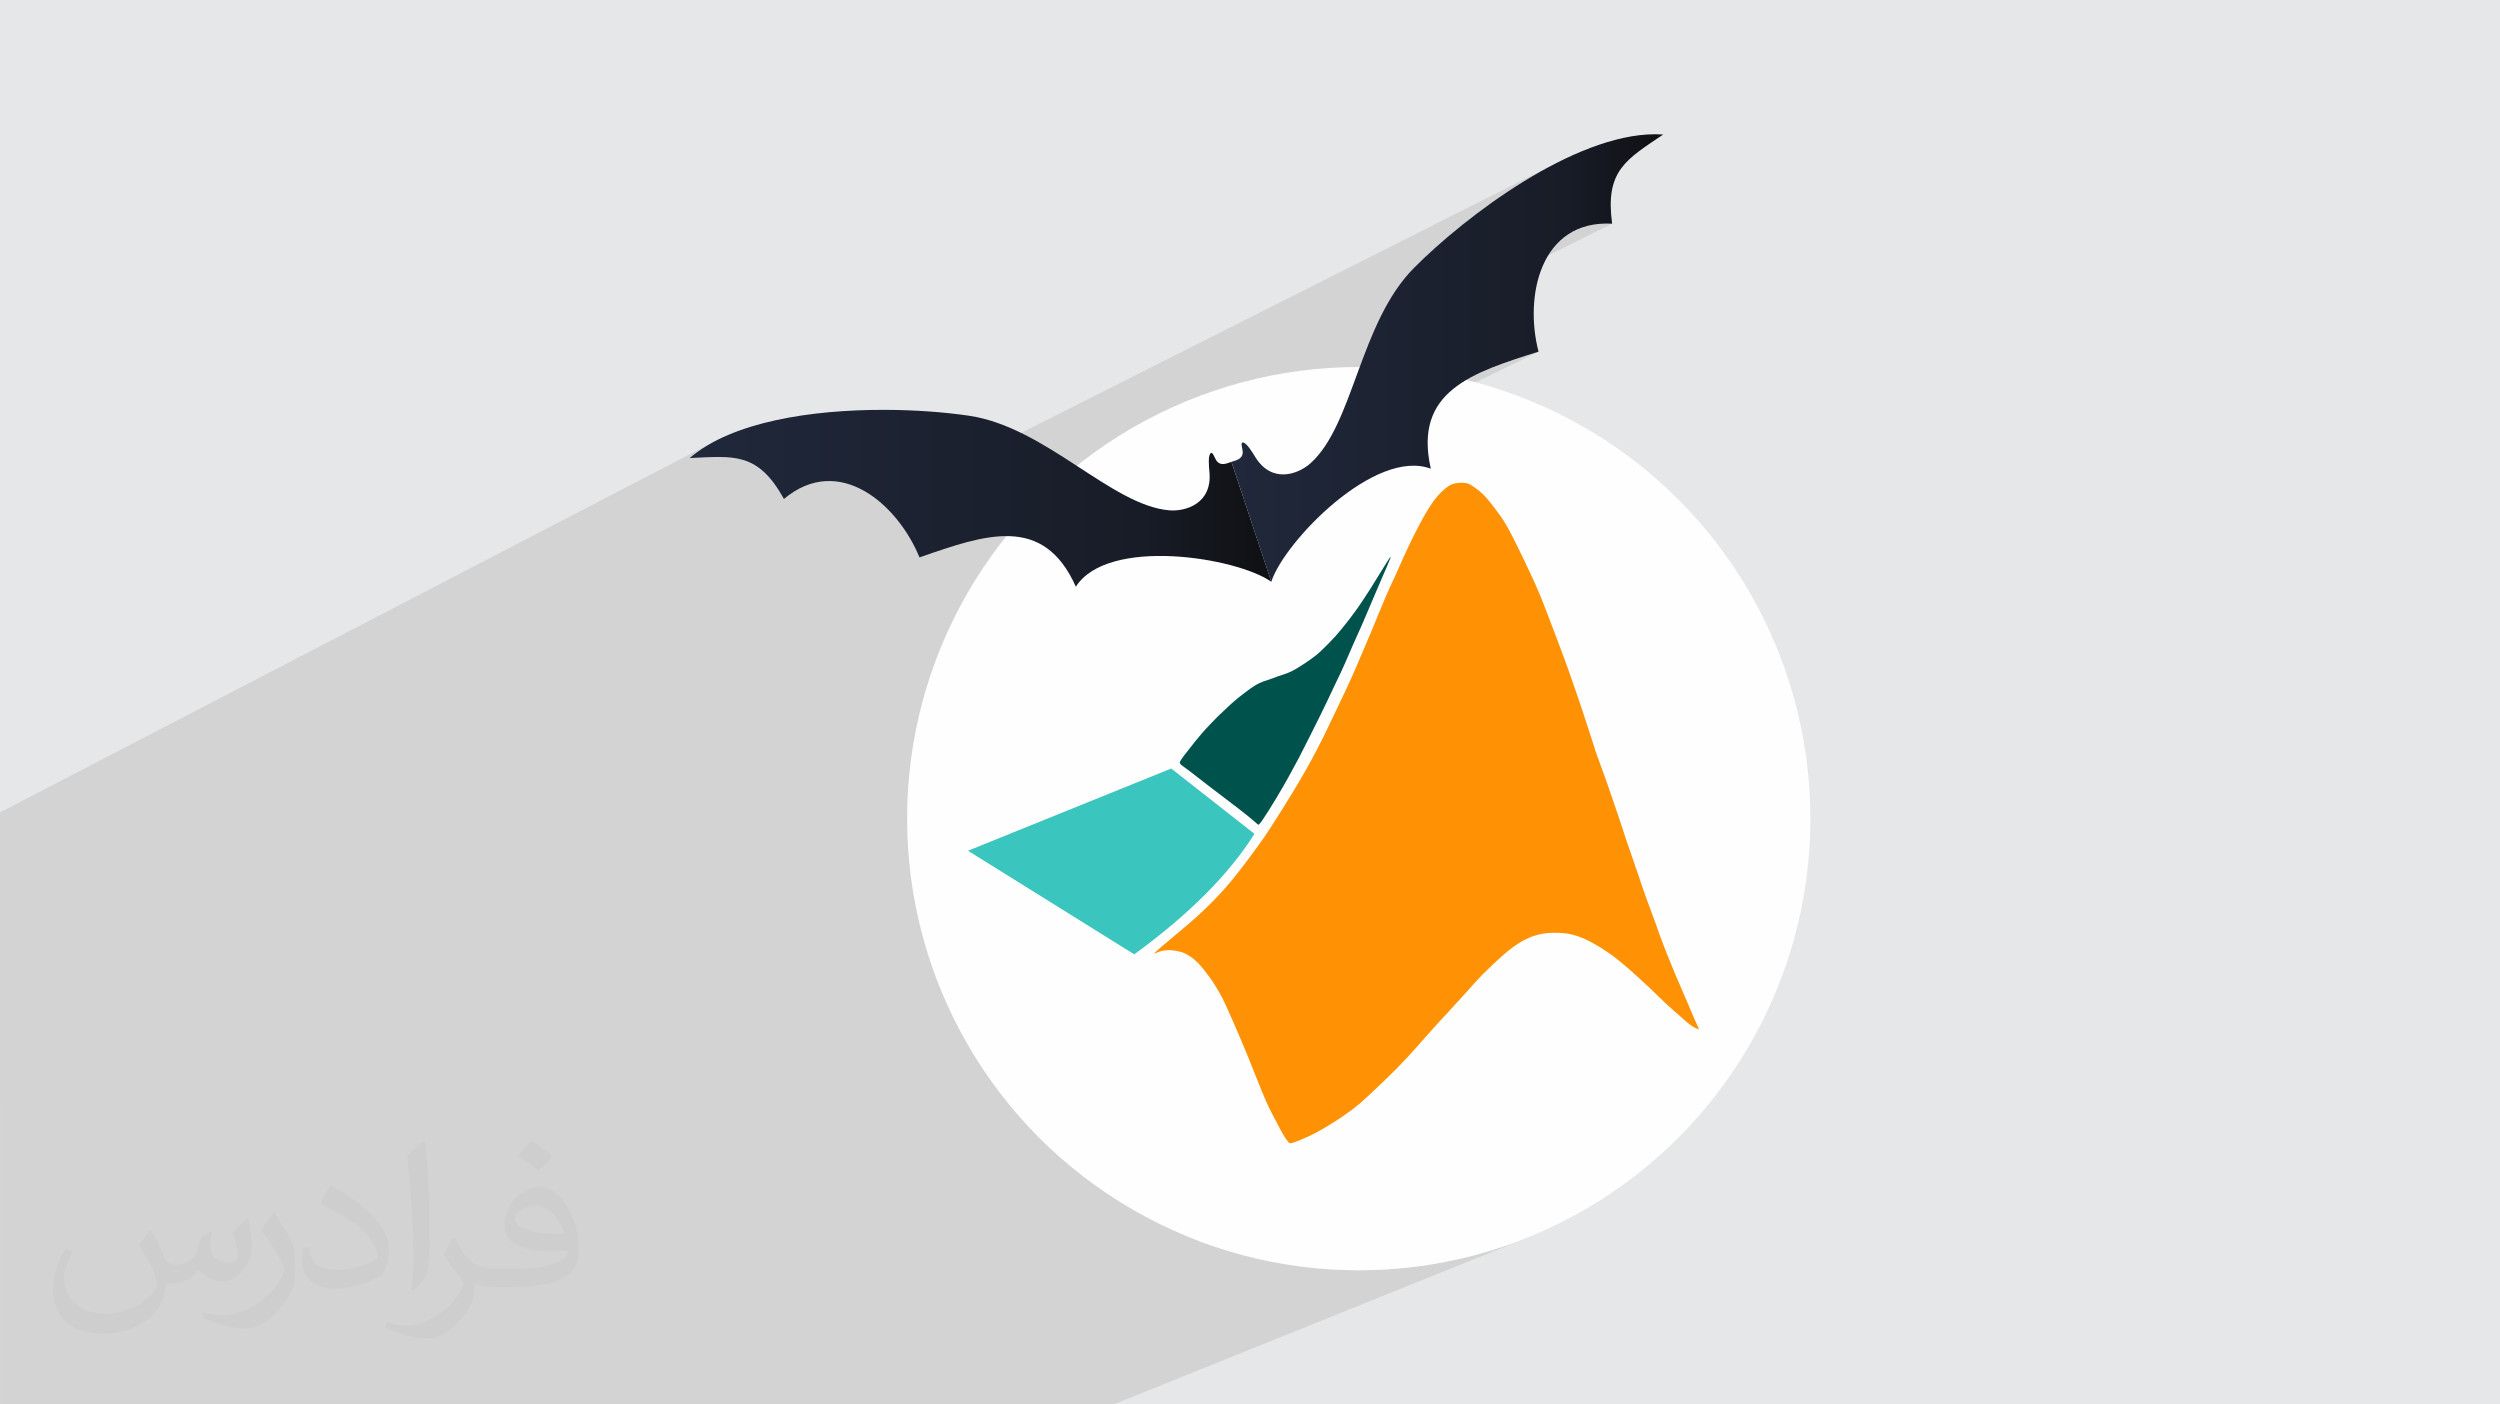 <?xml version="1.0" encoding="UTF-8"?>
<!DOCTYPE svg PUBLIC "-//W3C//DTD SVG 1.1//EN" "http://www.w3.org/Graphics/SVG/1.1/DTD/svg11.dtd">
<!-- Creator: CorelDRAW 2020 (64-Bit) -->
<svg xmlns="http://www.w3.org/2000/svg" xml:space="preserve" width="94.192mm" height="52.917mm" version="1.1" style="shape-rendering:geometricPrecision; text-rendering:geometricPrecision; image-rendering:optimizeQuality; fill-rule:evenodd; clip-rule:evenodd"
viewBox="0 0 9404.92 5283.66"
 xmlns:xlink="http://www.w3.org/1999/xlink"
 xmlns:xodm="http://www.corel.com/coreldraw/odm/2003">
 <defs>
  <style type="text/css">
   <![CDATA[
    .fil5 {fill:#00524C}
    .fil4 {fill:#3AC5BE}
    .fil0 {fill:#E6E7E8}
    .fil6 {fill:#FE9204}
    .fil3 {fill:#FEFEFE}
    .fil2 {fill:#373435;fill-opacity:0.031}
    .fil1 {fill:#2B2A29;fill-opacity:0.102}
    .fil7 {fill:url(#id0)}
    .fil8 {fill:url(#id1)}
   ]]>
  </style>
  <linearGradient id="id0" gradientUnits="userSpaceOnUse" x1="2594.35" y1="1874.52" x2="4782.73" y2="1874.52">
   <stop offset="0" style="stop-opacity:1; stop-color:#20283B"/>
   <stop offset="0.78" style="stop-opacity:1; stop-color:#181C27"/>
   <stop offset="1" style="stop-opacity:1; stop-color:#0F1012"/>
  </linearGradient>
  <linearGradient id="id1" gradientUnits="userSpaceOnUse" xlink:href="#id0" x1="4632.56" y1="1346.88" x2="6256.96" y2="1346.88">
  </linearGradient>
 </defs>
 <g id="Layer_x0020_1">
  <polygon class="fil0" points="-0,0 9404.92,0 9404.92,5283.66 -0,5283.66 "/>
  <path class="fil1" d="M-0 4141.46l0 -24.04 0 -23.21 0 -80.06 0 -3.08 0 -1.3 0 -11.72 0 -32.59 0 -16.79 0 -100.87 0 -32.86 0 -4.36 0 -78.82 0 -59.55 0 -107.32 0 -185.02 0 -8.76 0 -301.83 0 -13.05 2698.5 -1401.08 -19.13 10.04 -18.47 10.56 -17.76 11.07 -17.04 11.61 -16.28 12.14 -15.48 12.7 15.47 -0.75 15.03 -0.75 14.6 -0.73 14.2 -0.65 13.79 -0.56 13.43 -0.42 13.05 -0.24 12.72 -0.03 12.38 0.22 12.07 0.51 11.76 0.82 11.49 1.19 11.22 1.58 10.96 2.01 10.73 2.48 10.52 2.99 10.3 3.52 10.12 4.1 9.95 4.71 9.8 5.36 9.67 6.05 9.53 6.77 9.43 7.54 9.34 8.33 9.25 9.17 9.2 10.03 9.15 10.93 9.13 11.88 9.11 12.86 9.11 13.88 9.13 14.93 4.94 8.64 62.92 -32.08 19.59 -9.15 19.55 -7.26 19.49 -5.42 19.4 -3.67 19.27 -1.98 19.13 -0.35 18.95 1.2 18.75 2.71 18.52 4.12 18.25 5.48 17.97 6.77 17.65 8 17.31 9.17 16.93 10.24 16.53 11.28 16.12 12.23 14.75 12.37 2540.65 -1280.72 -31.61 16.51 -31.46 17.3 -31.25 18.04 -30.98 18.68 -30.65 19.26 -30.26 19.75 -29.82 20.17 -29.33 20.51 -28.76 20.78 -28.15 20.97 -27.48 21.07 -26.74 21.11 -25.95 21.07 -25.1 20.95 -24.19 20.75 -23.23 20.48 -22.22 20.13 -21.13 19.7 -20 19.2 -18.8 18.61 -18.73 19.89 -17.71 20.85 -16.74 21.73 -15.86 22.55 -15.02 23.27 -14.24 23.93 -13.52 24.51 -12.85 25.01 -12.25 25.44 -11.72 25.8 -0.6 1.39 746.07 -370.64 17.73 -8.68 18.86 -7.31 20.01 -5.89 21.17 -4.4 22.35 -2.84 23.54 -1.2 24.75 0.51 -917.21 454.65 -9.17 23.14 -10.14 26.45 -9.9 26.42 -9.73 26.31 -9.59 26.13 -9.54 25.87 -9.53 25.55 -9.58 25.13 -9.7 24.64 -9.87 24.09 -10.1 23.44 -10.39 22.74 -10.74 21.95 -11.15 21.09 -11.63 20.14 -12.16 19.12 -8.74 12.34 574.79 -280.31 19.06 -9.17 19.71 -8.79 20.3 -8.47 20.85 -8.19 21.35 -7.94 21.8 -7.74 22.21 -7.59 22.57 -7.47 22.88 -7.4 23.13 -7.38 23.35 -7.38 -853.68 415.7 -4.72 4.54 -9.39 7.72 -10.45 7.37 -11.41 6.84 -12.23 6.11 -208.49 101.48 2.6 7.82 6.21 18.7 6.36 19.15 6.46 19.47 6.53 19.67 6.55 19.74 6.53 19.67 3.62 10.91 461.77 -222.87 23.4 -9.91 23.24 -8.29 23.02 -6.58 22.71 -4.74 22.33 -2.79 21.86 -0.72 21.31 1.46 20.7 3.76 19.99 6.18 -639.43 307.39 0.57 1.72 5.79 17.44 5.51 16.61 5.19 15.65 4.84 14.57 4.42 13.34 0.83 2.51 687.5 -328.8 3.17 -1.38 3.24 -1.23 3.32 -1.08 3.47 -0.94 3.66 -0.84 3.73 -0.62 3.87 -0.54 3.97 -0.45 4.03 -0.35 4.02 -0.23 3.97 -0.11 3.88 0.03 3.73 0.18 3.42 0.33 3.26 0.46 3.1 0.59 2.99 0.71 2.89 0.85 2.81 0.97 2.77 1.11 2.75 1.24 2.74 1.4 2.75 1.57 2.76 1.73 2.79 1.87 2.81 1.98 2.86 2.07 2.91 2.14 2.97 2.2 3.14 2.27 3.18 2.37 3.19 2.47 3.22 2.59 3.24 2.69 3.24 2.82 3.25 2.94 3.26 3.06 3.25 3.2 3.27 3.36 3.31 3.57 3.41 3.83 3.56 4.12 3.75 4.45 3.99 4.82 4.26 5.24 4.48 5.7 4.78 6.12 5.01 6.47 5.16 6.74 5.22 6.96 5.2 7.1 5.11 7.18 4.93 7.18 4.89 7.18 4.87 7.41 5.01 7.96 5.28 8.82 5.7 9.96 6.27 11.42 6.99 13.2 7.85 15.27 4.29 8.49 4.51 9.04 4.72 9.5 4.88 9.91 5.02 10.25 5.12 10.54 5.2 10.75 5.24 10.91 5.25 10.99 5.24 11.02 5.19 10.99 5.1 10.88 4.99 10.71 4.85 10.48 4.68 10.19 4.47 9.84 4.18 9.5 3.96 9.11 3.77 8.76 3.59 8.43 3.42 8.13 3.28 7.86 3.14 7.63 3.02 7.41 2.91 7.24 2.83 7.09 2.75 6.97 2.69 6.87 2.64 6.82 2.62 6.78 2.6 6.79 2.6 6.81 5.25 13.65 5.3 13.83 5.33 13.93 5.32 13.94 5.27 13.89 5.19 13.73 5.06 13.51 4.9 13.2 4.86 12.85 4.73 12.64 4.68 12.6 4.69 12.75 4.76 13.08 4.92 13.58 5.14 14.27 5.43 15.13 2.78 8 2.88 8.24 2.94 8.44 3.02 8.63 3.06 8.79 3.12 8.93 3.14 9.03 3.17 9.11 3.18 9.18 3.19 9.2 3.17 9.21 3.15 9.19 3.13 9.15 3.08 9.07 3.03 8.98 2.97 8.86 2.91 8.71 2.84 8.56 2.78 8.4 2.72 8.21 2.64 8.03 2.58 7.84 2.5 7.63 2.42 7.42 2.33 7.19 2.26 6.96 2.16 6.72 2.08 6.46 1.98 6.2 1.88 5.93 1.79 5.65 1.68 5.35 3.09 9.94 2.79 8.89 2.54 7.99 2.36 7.26 2.22 6.72 2.16 6.33 2.14 6.12 2.18 6.09 2.25 6.31 2.3 6.42 2.35 6.49 2.4 6.56 2.42 6.58 2.46 6.59 2.46 6.58 2.48 6.54 2.35 6.52 2.42 6.67 2.52 7 2.7 7.5 2.92 8.19 3.21 9.05 3.54 10.08 3.94 11.3 2.14 6.16 2.26 6.47 2.34 6.76 2.43 7 2.49 7.2 2.54 7.37 2.58 7.48 2.6 7.57 2.61 7.62 2.6 7.62 2.59 7.59 2.54 7.51 2.5 7.4 2.44 7.25 2.36 7.06 2.27 6.83 4.35 13.02 4.01 12.09 3.72 11.35 3.53 10.79 3.39 10.42 3.33 10.22 3.34 10.21 3.44 10.39 3.72 10.83 3.83 11.09 3.91 11.24 3.94 11.3 3.91 11.24 3.86 11.1 3.75 10.84 3.6 10.49 3.42 10.18 3.3 9.79 3.21 9.48 3.15 9.26 3.12 9.13 3.13 9.09 3.15 9.13 3.22 9.28 3.17 9.34 3.26 9.47 3.31 9.55 3.37 9.58 3.39 9.54 3.41 9.46 3.4 9.3 3.39 9.11 3.24 8.86 3.22 8.66 3.18 8.51 3.17 8.42 3.15 8.39 3.14 8.42 3.13 8.5 3.13 8.64 3.15 8.86 3.22 9.18 3.34 9.53 3.51 9.93 3.72 10.38 3.98 10.89 4.28 11.44 4.62 12.05 2.4 6.27 2.5 6.44 2.58 6.58 2.67 6.73 2.74 6.85 2.81 6.96 2.86 7.06 2.92 7.14 2.95 7.2 2.99 7.27 3.01 7.3 3.02 7.34 3.04 7.34 3.03 7.35 3.02 7.33 3.01 7.31 6.22 14.48 6.14 14.24 6.03 13.91 5.85 13.51 5.65 13.02 5.39 12.44 5.09 11.8 4.75 11.06 4.36 10.25 4.01 9.47 3.67 8.73 3.39 8.03 3.13 7.41 2.91 6.82 2.71 6.29 2.55 5.82 2.4 5.38 2.26 4.94 2.08 4.51 1.9 4.07 1.68 3.6 1.45 3.16 1.2 2.68 0.93 2.2 0.63 1.71 0.32 1.27 0.03 0.89 -0.24 0.54 -0.48 0.26 -1898.23 789.64 35.59 14.03 78.94 26.71 80.63 22.9 82.2 18.97 83.67 14.94 85.03 10.8 86.28 6.57 87.44 2.21 87.43 -2.21 86.29 -6.57 85.03 -10.8 83.66 -14.94 82.21 -18.97 80.63 -22.9 78.94 -26.71 77.15 -30.42 -1584.93 638.55 -1191.79 0 -10.49 0 -79.72 0 -161.38 0 -214.32 0 -9.69 0 -40.42 0 -1.91 0 -43.07 0 -62.86 0 -102.11 0 -72.22 0 -28.49 0 -100.61 0 -70.51 0 -3.29 0 -106.09 0 -55.54 0 -18.64 0 -85.03 0 -38.04 0 -9.27 0 -28.11 0 -176.61 0 -205.21 0 -202.63 0 -261.13 0 -150 0 -117.5 0 -1.48 0 -0.08 0 -0.25 0 -0.09 0 -0.02 0 -63.44 0 -65.7 0 -251.84 0 -158.38 0 0 -7.78 0 -24.29 0 -8.22 0 -0.01 0 -27.83 0 -23.94 0 -50.93 0 -31.36 0 -16.96 0 -50.87 0 -41.93 0 -12.12 0 -40.55 0 -13.73 0 -0.01 0 -0.02 0 -29.19 0 -11.49 0 -16.86 0 -16.68 0 -51.47 0 -10.45 0 -0.43 0 -3.87 0 -2.86 0 -3.07 0 -0.57 0 -39.49 0 -43.17 0 -18.01 0 -58.33 0 -12.07 0 -35.49 0 -4.49 0 -22.02 0 -39.71 0 -28.67 0 -13.87 0 -0.03 0 -8.17 0 -15.21 0 -11.04 0 -2.24 0 -83.11 0 -63.97 0 -112.92 0 -24.73 0 -2.74 0 -3.27 0 -1.95zm3321.99 -2599.62l0 0zm323.54 22.16l0 0zm2581.58 -1058.96l0 0zm29.83 1.01l0 0z"/>
  <path class="fil2" d="M568.51 4627.69c17.95,27.21 29.6,53.36 40.96,82.43 8.45,16.91 12.93,48.09 52.57,48.09 11.61,0 28.28,-3.42 43.06,-11.61 16.63,-8.73 29.32,-21.94 35.94,-42l15.85 -53.36 38.57 -19.02 2.64 2.64c-5.27,20.09 -6.59,39.36 -6.59,54.43 0,44.63 38.57,61.56 69.22,61.56 17.95,0 34.09,-8.73 34.09,-25.11 0,-21.13 -8.98,-57.06 -20.62,-89.29 17.95,-17.95 35.94,-35.94 56.53,-50.47l3.17 1.6c8.98,38.04 14,75.56 14,100.66 0,24.57 -10.83,51.79 -19.81,69.49 -18.49,34.87 -51.25,62.62 -90.87,62.62 -30.1,0 -63.65,-15.07 -86.66,-43.06l-1.32 0c-21.66,26.96 -55.22,51.25 -108.86,51.25l-16.63 0c-2.64,35.41 -10.29,60.49 -21.94,82.95 -31.95,62.34 -126.81,106.47 -216.1,106.47 -124.17,0 -186.51,-71.59 -186.51,-166.96 0,-58.91 19.27,-113.6 48.88,-152.42l24.29 10.04c-18.49,35.41 -30.91,68.68 -30.91,101.45 0,89.29 72.66,131.83 156.4,131.83 77.68,0 173.83,-49.41 191.28,-106.72 -6.59,-62.62 -30.1,-91.93 -66.04,-148.99 10.83,-19.02 24.83,-38.04 42.28,-58.38l3.17 0 0 0 0 0 -0.02 -0.09zm1432.13 -336.04c26.15,16.39 51.79,35.66 76.87,57.85 -14,19.81 -31.45,37.79 -53.11,53.64 -25.11,-20.34 -50.19,-37.79 -75.84,-56.27 17.42,-19.55 34.62,-38.29 52.04,-55.22l0 0 0 0 0 0 0 0 0 0 0.03 0zm13.47 244.11c-42.28,0 -76.87,27.75 -76.87,48.34 0,44.13 84.53,57.85 185.72,57.31 -12.68,-51.79 -57.06,-105.68 -108.86,-105.68l0.01 0.03zm-94.86 236.19c54.96,0 103.04,-1.6 139.74,-10.83 40.96,-10.29 75.56,-30.91 75.56,-45.17 0,-3.7 0,-8.19 -1.32,-11.89 -22.98,2.11 -49.41,2.11 -72.38,2.11 -74.49,0 -131.55,-16.91 -154.02,-58.66 -5.55,-11.61 -9.51,-24.57 -9.51,-39.36 0,-40.43 17.42,-79.79 48.09,-107 25.61,-22.45 53.89,-36.44 82.67,-36.44 52.04,0 93.51,41.75 122.57,107.54 15.85,35.94 26.68,77.4 26.68,129.72 0,34.87 -9.51,64.19 -31.17,85.85 -40.43,39.11 -114.92,53.89 -229.04,53.89l-51.79 0 0 0 -13.47 0c-28.28,0 -48.62,-5.02 -64.72,-17.42l-2.64 0c0.79,6.59 1.32,12.93 1.32,19.02 0,25.61 -8.45,58.38 -25.61,84.53 -50.72,75.3 -105.68,108.04 -153.24,108.04 -48.09,0 -107,-18.49 -160.11,-42.54l9.51 -18.49c17.17,7.13 40.96,11.89 73.7,11.89 85.85,0 198.66,-82.43 212.66,-163 -3.17,-6.59 -8.98,-15.32 -17.17,-24.57 -25.11,-29.85 -40.96,-54.68 -55.75,-80.83 12.68,-25.11 24.29,-45.17 35.13,-63.4l4.49 -0.53c36.72,74.77 69.99,117.55 144.23,117.55l11.61 0 0 0 53.89 0 0 0 0 0 0 0 0 0 0 0 0.09 0.01zm-371.98 79c6.34,-34.34 6.87,-72.91 6.87,-108.86l0 -53.36c0,-99.6 -12.68,-244.36 -22.98,-338.68 17.95,-19.27 43.06,-42 62.87,-57.31l5.81 1.6c13.47,118.62 16.63,256 16.63,383.06 0,33.3 -1.32,65.79 -4.49,89.55 -1.85,30.1 -19.27,52.83 -56.53,87.7l-8.19 -3.7zm-382.8 -157.19c1.85,46.77 24.83,83.49 105.15,83.49 49.93,0 92.19,-12.93 138.96,-35.13 8.45,-3.7 12.93,-8.73 12.93,-12.93 0,-29.32 -22.45,-68.15 -60.23,-103.55 -36.72,-33.3 -85.34,-62.62 -130.76,-82.18 -15.6,-6.59 -20.62,-13.47 -20.62,-20.09 0,-13.47 17.95,-41.75 32.77,-62.09l5.02 -0.53c52.04,27.21 110.17,67.64 153.24,112.53 39.11,41.47 63.4,83.49 63.4,129.19 0,33.81 -10.29,65.51 -26.96,95.11 -57.06,28.79 -117.83,50.72 -178.06,50.72 -73.17,0 -123.1,-34.34 -123.1,-114.92 0,-8.73 0,-22.19 3.17,-39.64l25.11 0 0 0 0 0 0 0 0 0 0 0 -0.02 0zm-132.37 -132.9l45.45 73.45c16.63,27.21 32.23,56.81 32.23,103.55l0 59.7c0,48.34 -30.91,100.13 -80.83,151.38 -39.11,34.62 -73.7,49.41 -105.68,49.41 -47.55,0 -101.98,-14.79 -164.85,-41.75l7.13 -18.49c19.81,5.27 42.79,9.77 71.06,9.77 90.36,-0.53 182.8,-66.57 225.08,-147.15 5.02,-9.26 6.87,-17.95 6.87,-24.04 0,-9.26 -5.02,-19.55 -8.98,-28.79 -22.98,-43.31 -48.62,-82.95 -76.87,-119.68 14.79,-23.25 29.6,-45.7 45.7,-67.9l3.7 0.53 0 0 0 0 0 0 0 0 0 0 -0.02 0.01z"/>
  <g id="_2705971498096">
   <g>
    <circle class="fil3" cx="5111.54" cy="3079.58" r="1699.05"/>
    <g>
     <path class="fil4" d="M4406.11 2891.16l313.08 245.73c-95.8,152.38 -246.42,303.36 -452.26,453.3l-625.45 -389.77 764.63 -309.25 0 -0.03 0 0.02z"/>
     <path class="fil5" d="M4748.34 3086.57c12.15,-17.35 34.35,-53.1 52.4,-82.96 18.04,-30.2 32.29,-54.49 45.82,-79.14 13.55,-24.66 27.07,-49.3 39.91,-73.6 12.84,-24.64 24.99,-48.94 38.54,-75.99 13.55,-27.08 28.82,-56.93 40.25,-80.54 11.8,-23.6 20.13,-40.61 29.17,-60.04 9.37,-19.43 19.45,-41.3 29.83,-63.17 10.41,-21.88 21.17,-43.39 31.23,-66.3 10.41,-22.91 20.49,-46.86 32.28,-74.29 12.15,-27.41 26.39,-58.65 39.57,-88.49 13.17,-30.18 25.31,-59.34 37.49,-88.16 11.81,-28.46 23.96,-55.88 36.11,-84.34 12.15,-28.11 24.99,-56.91 29.16,-68.73 4.16,-11.46 -0.34,-5.89 -15.27,18.05 -14.94,23.95 -40.98,65.95 -60.41,97.51 -20.14,31.24 -33.67,51.72 -46.51,70.13 -12.83,18.05 -24.98,34.36 -38.53,51.71 -13.19,17 -28.11,35.41 -45.48,55.2 -17.69,19.43 -37.82,39.91 -53.44,54.49 -15.63,14.93 -27.42,23.59 -41.99,34.01 -14.95,10.41 -32.98,22.57 -47.21,30.9 -14.58,9.02 -25.31,14.58 -36.43,18.74 -11.46,4.52 -22.91,7.99 -34.72,11.81 -11.46,4.16 -23.25,8.65 -32.98,12.15 -9.71,3.12 -17.68,5.53 -26.03,8.68 -7.99,3.11 -16.65,6.61 -27.07,12.85 -10.77,6.25 -22.9,15.26 -38.19,26.72 -15.95,11.8 -34.35,26.03 -58.28,47.91 -23.96,21.52 -53.81,50.66 -76.37,74.63 -22.9,23.59 -38.16,42.35 -54.16,61.8 -15.96,19.78 -32.28,40.61 -42,53.44 -10.04,13.2 -13.55,18.73 -15.26,22.9 -2.09,3.82 -2.43,6.94 2.43,11.46 4.84,4.85 14.92,11.1 32.28,24.3 17.35,13.53 42.69,33.3 75.68,58.65 32.97,24.99 73.59,55.87 104.82,79.82 30.89,23.95 52.76,41.64 63.87,51.37 11.09,9.37 11.8,10.74 12.5,11.45 0.32,0.7 0.32,0 1.37,0.7 1.39,0.33 3.47,1.74 15.63,-15.63l0 0 -0.04 0 0.03 -0.01z"/>
     <path class="fil6" d="M4343.63 3587.42c2.78,-0.69 9.73,-4.51 16.66,-6.94 6.94,-2.78 13.89,-4.16 21.18,-4.85 7.3,-1.02 14.94,-1.39 23.58,-1.02 8.69,0.69 18.74,2.09 27.78,4.16 9.02,2.09 16.98,4.14 25.67,8.31 7.99,4.16 16.65,9.38 24.65,14.94 7.64,5.91 14.93,11.81 21.88,18.77 6.94,6.93 13.88,14.56 21.15,23.58 7.31,9.02 15.28,19.44 22.91,29.83 7.64,10.41 14.94,20.83 22.91,34.36 8.67,13.55 18.03,30.19 27.07,47.2 8.68,17.35 17,35.39 31.24,68.04 14.24,31.93 34.35,78.46 49.63,115.24 15.27,36.45 26.03,63.52 36.44,90.25 10.77,26.73 21.53,53.1 30.53,75.67 9.37,22.22 16.99,40.62 26.03,59.7 9.38,19.46 19.79,38.88 28.83,55.89 9.03,17.34 16.65,32.62 24.29,45.47 7.3,12.85 14.94,23.59 19.78,29.16 5.21,5.91 7.63,6.25 14.24,4.85 6.6,-1.74 17.35,-5.22 34.36,-12.5 16.64,-6.94 39.56,-17 68.74,-33.32 29.17,-16.33 64.54,-38.16 90.94,-56.57 26.39,-18.04 44.08,-31.93 61.1,-46.17 16.99,-14.57 32.97,-29.5 57.96,-53.11 24.99,-23.25 58.33,-55.52 85.4,-82.94 27.08,-27.78 47.88,-50.69 71.15,-76.7 22.91,-26.01 48.25,-54.83 66.98,-75.32 18.4,-20.83 30.53,-33.31 52.41,-56.91 21.51,-23.61 53.44,-58.33 74.63,-81.93 20.82,-23.59 31.58,-36.1 53.1,-57.97 21.88,-21.88 54.83,-53.46 79.15,-74.63 24.65,-21.51 40.61,-32.98 55.89,-42.34 14.92,-9.73 29.16,-17 41.99,-22.57 13.55,-5.54 25.31,-9.37 37.82,-12.15 12.84,-2.78 25.68,-4.85 42.35,-5.55 16.33,-0.69 36.44,-0.32 53.46,1.76 17.36,2.09 31.93,5.53 46.51,10.4 14.25,4.85 28.81,10.74 48.25,20.82 19.44,10.41 44.43,24.99 67.67,41.3 23.58,15.97 45.48,34.03 63.17,48.95 17.69,14.93 30.88,27.07 45.13,39.91 14.24,12.85 29.5,26.73 48.58,44.78 19.09,18.03 41.64,40.94 62.48,60.03 20.49,19.1 38.86,34.71 51.38,45.84 12.83,11.09 19.79,17.68 27.41,23.96 7.99,6.6 16.35,12.5 23.27,16.64 6.94,4.17 12.5,6.25 15.96,7.63 3.12,1.02 4.52,1.02 2.43,-4.16 -2.09,-5.21 -7.3,-15.64 -13.88,-30.54 -6.61,-14.94 -14.58,-34.36 -26.73,-62.81 -12.16,-28.46 -28.49,-65.6 -45.13,-104.46 -15.96,-38.86 -32.98,-79.48 -45.48,-112.46 -12.84,-32.97 -21.52,-59.01 -29.83,-82.27 -8.33,-23.26 -16.64,-44.44 -25.32,-68.38 -9.01,-23.95 -18.39,-50.66 -26.72,-75.32 -8.69,-24.99 -16.35,-47.55 -25.68,-75.32 -9.38,-27.42 -20.82,-59.7 -30.55,-88.16 -9.36,-28.1 -16.99,-52.41 -29.15,-88.52 -11.81,-35.74 -28.13,-82.95 -39.23,-114.88 -11.09,-31.93 -17.34,-48.96 -23.58,-66.31 -6.6,-17.36 -13.19,-35.4 -19.09,-52.07 -5.92,-16.34 -10.77,-31.24 -19.45,-59.34 -8.68,-27.77 -21.87,-68.39 -37.49,-115.25 -15.63,-46.86 -34.36,-99.97 -48.94,-141.96 -14.93,-41.66 -26.03,-72.18 -39.23,-106.9 -12.83,-34.72 -27.76,-73.59 -41.64,-109.67 -13.89,-36.45 -27.08,-70.45 -49.97,-122.18 -23.26,-51.37 -56.57,-120.79 -78.79,-164.52 -22.21,-43.75 -33.67,-62.13 -46.87,-81.22 -12.84,-19.1 -28.45,-38.85 -39.91,-53.45 -11.79,-14.56 -20.13,-24.29 -28.82,-32.61 -8.67,-8.33 -17.35,-15.27 -25.68,-21.18 -7.99,-5.9 -15.26,-11.46 -22.56,-14.94 -7.31,-3.47 -14.58,-5.54 -23.96,-6.25 -9.73,-0.69 -21.52,0.34 -31.23,2.09 -10.04,2.09 -17.68,5.21 -26.39,10.74 -8.32,5.54 -18.03,13.88 -27.41,23.26 -9.73,9.37 -18.74,20.14 -28.82,33.68 -9.73,13.55 -20.14,30.19 -32.62,51.38 -11.79,21.18 -25.68,47.19 -39.23,73.93 -13.55,27.08 -26.39,54.5 -37.84,79.48 -11.46,25.32 -21.19,47.55 -32.29,72.19 -11.46,24.28 -23.59,50.66 -34.35,75.32 -10.77,24.65 -20.14,47.55 -28.47,67.67 -7.99,20.13 -15.26,37.83 -23.59,57.59 -7.99,19.79 -17.35,41.66 -29.19,69.07 -11.43,27.43 -25.31,60.05 -38.16,89.2 -12.83,29.19 -24.28,54.5 -36.79,80.9 -12.5,26.73 -25.68,54.49 -39.92,83.64 -13.89,29.14 -28.13,59.7 -41.99,87.47 -13.89,27.76 -27.08,53.1 -43.04,82.95 -15.95,29.5 -35.05,63.51 -63.51,110.71 -28.47,47.19 -66.29,107.26 -89.89,143.69 -23.26,36.12 -32.62,48.61 -49.29,71.86 -17,23.25 -41.99,57.26 -64.55,86.76 -22.57,29.18 -42.7,53.81 -68.05,81.94 -25.67,28.1 -56.91,60.39 -100.28,99.62 -43.75,38.87 -99.98,85.04 -128.77,109.33 -28.47,24.67 -29.85,27.08 -26.73,26.73l0 0 0 -0.04 -0.01 -0.01z"/>
    </g>
   </g>
   <g>
    <path class="fil7" d="M2594.34 1723.28c167.39,-7.79 256.83,-23.04 354.77,153.75l0 0c207.98,-173.78 428.86,20.88 509.96,219.92l0 0c247.6,-86.41 466.52,-163.3 588.2,110.26l0 0c120.25,-188.7 605.13,-110.6 735.47,-18.57l0 0c-22.27,-66.97 -150.17,-451.39 -150.17,-451.39l0 0c-12.25,4.06 -39.01,18.61 -55.43,-3.15l0 0c-7.87,-10.44 -14.05,-34.25 -21.74,-29.83l0 0c-11.86,6.83 -7.43,51.22 -5.52,72.08l0 0c10.76,117.87 -89.04,148.79 -151.62,143.43l0 0c-217.47,-18.62 -464.44,-313.16 -752.73,-355.79l0 0c-88.45,-13.09 -202.07,-22.16 -323.54,-22.16l0 0c-264.75,0 -566.89,43.05 -727.65,181.45z"/>
    <path class="fil8" d="M5319.54 1007.63c-205.42,206.73 -226.97,590.5 -390.02,735.59l0 0c-46.94,41.77 -145.38,76.73 -207.32,-24.14l0 0c-10.96,-17.85 -33.98,-56.07 -47.57,-54.43l0 0c-8.81,1.07 0.51,23.83 0.44,36.9l0 0c-0.13,27.25 -30.26,31.62 -42.51,35.7 0,0 127.64,384.51 149.88,451.49l0 0c49.32,-151.74 391,-504.55 600.27,-425.36l0 0c-66.27,-291.98 155.13,-361.42 405.2,-440.4l0 0c-54.18,-207.99 6.25,-496.15 276.86,-481.41l0 0c-27.34,-200.25 53.43,-241.57 192.17,-335.52l0 0c-9.83,-0.68 -19.77,-1.01 -29.83,-1.01l0 0c-305.91,0.01 -713.59,307.39 -907.58,502.6l0 0z"/>
   </g>
  </g>
 </g>
</svg>
